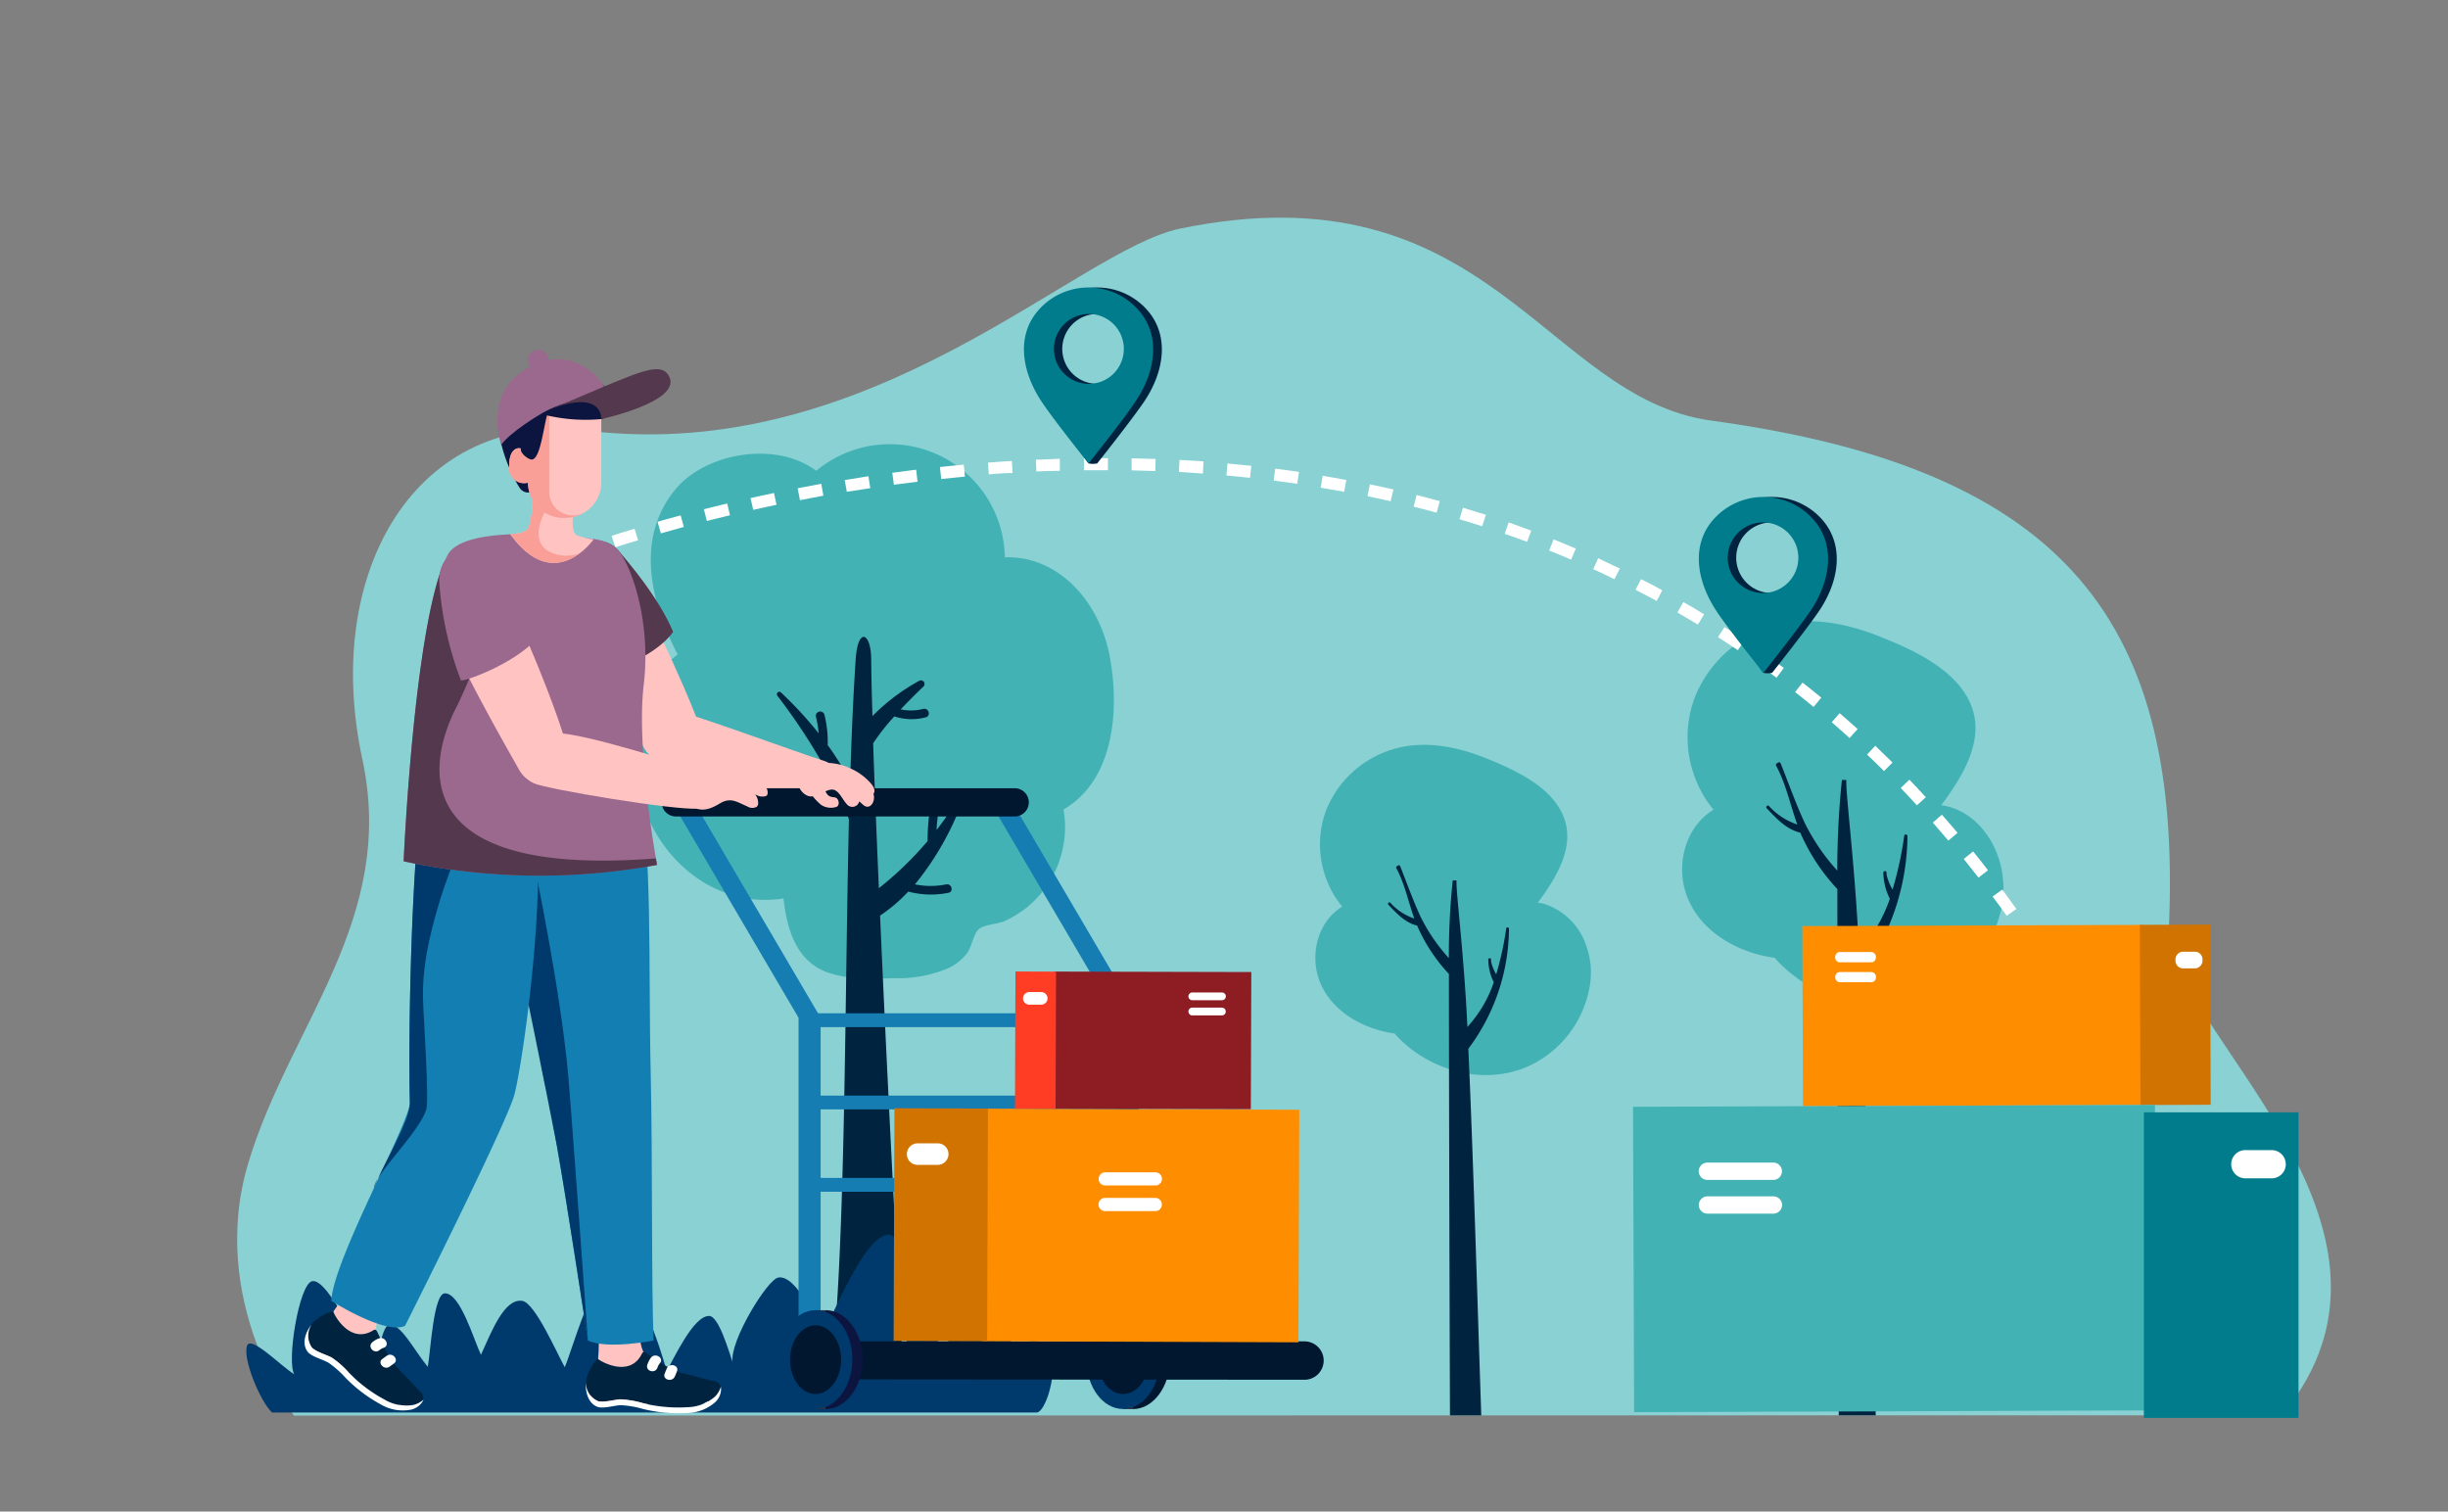 <svg xmlns="http://www.w3.org/2000/svg" xmlns:xlink="http://www.w3.org/1999/xlink" id="Layer_1" data-name="Layer 1" viewBox="0 0 346.78 214.11"><rect x="0" y="0" width="346.78" height="214.11" fill="#808080" stroke="none"/><defs><style>.cls-1{fill:none;}.cls-2{fill:#89d1d3;}.cls-3{clip-path:url(#clip-path);}.cls-4{fill:#43b2b5;}.cls-5{fill:#002440;}.cls-6{fill:#003a6c;}.cls-7{fill:#fff;}.cls-8{fill:#ffc4c2;}.cls-9{fill:#137eb2;}.cls-10{fill:#54384d;}.cls-11{fill:#9b698e;}.cls-12{fill:#f99f98;}.cls-13{fill:#0c1540;}.cls-14{fill:#00172f;}.cls-15{fill:#3b343f;}.cls-16{fill:#167db3;}.cls-17{fill:#ff8d00;}.cls-18{fill:#d17300;}.cls-19{fill:#8d1c23;}.cls-20{fill:#ff3c24;}.cls-21{fill:#007c8d;}</style><clipPath id="clip-path"><path class="cls-1" d="M41.64,200.51s-12.35-16.29-6.45-35.83,21-34.47,16.15-57.08C45.54,80.76,59.05,58.82,83.18,61c43.47,4,69.28-25.58,84-28.62,43.7-9,51.67,24,75.26,27.2,50.9,6.94,66.64,29.15,64.81,71.75-.59,14,38.38,42.08,16,69.14Z"></path></clipPath></defs><path class="cls-2" d="M41.64,200.51s-12.35-16.29-6.45-35.83,21-34.47,16.15-57.08C45.54,80.76,59.12,58.12,83.18,61c40.3,4.89,69.28-25.58,84-28.62,43.7-9,51.67,24,75.26,27.2,50.9,6.94,66.64,29.15,64.81,71.75-.59,14,38.38,42.08,16,69.14Z"></path><g class="cls-3"><path class="cls-4" d="M157.15,92.71c-1.47-7.39-7.09-14-14.81-13.77a16.29,16.29,0,0,0-26.71-12.25c-5.69-4.28-15.75-2.6-20.07,2.77A15.07,15.07,0,0,0,93.9,72C90.51,78.53,92.66,86.31,96,92.7a13.49,13.49,0,0,0-2.56,2.56c-4,5.15-4.3,13-2.23,19,2.87,8.41,10.92,14.42,19.78,13,.48,4.27,1.74,8.82,6.16,10.45,2.92,1.07,6.42.94,9.48.85a18.33,18.33,0,0,0,7.75-1.44A7.3,7.3,0,0,0,137,135c.54-.73.81-2.14,1.33-3a1.77,1.77,0,0,1,.37-.43c.79-.62,2.63-.67,3.62-1.11a15.33,15.33,0,0,0,3.16-1.94,14.67,14.67,0,0,0,5.18-13.85,11.65,11.65,0,0,0,1.1-.73C158,109.37,158.56,99.86,157.15,92.71Z"></path><path class="cls-5" d="M135.78,113a43.24,43.24,0,0,1-3.1,4.56c0-.59.08-1.18.14-1.76.09-.79-1.16-.79-1.24,0a31,31,0,0,0-.18,3.34,48.77,48.77,0,0,1-6.9,6.67c-.33-7.6-.61-14.67-.81-20.52a29.79,29.79,0,0,1,3-3.81,7.88,7.88,0,0,0,4.44.13c.78-.18.45-1.37-.33-1.2a6.93,6.93,0,0,1-3.2.07c1.13-1.21,2.27-2.33,3.2-3.22a.51.51,0,0,0-.58-.83,28.48,28.48,0,0,0-6.63,5c-.1-3.28-.16-6-.18-8,0-3.83-1.87-4.69-2.19-.1-.35,5.13-.6,11-.79,17.37a38.75,38.75,0,0,0-3.18-5.16,16,16,0,0,0-.46-4.3.62.62,0,0,0-1.2.33,14.15,14.15,0,0,1,.38,2.3,55.53,55.53,0,0,0-5.35-5.8.35.35,0,0,0-.51.47,82.31,82.31,0,0,1,7.3,11.24A17.6,17.6,0,0,1,113.7,108c-.68-.42-1.3.66-.63,1.08a18.89,18.89,0,0,0,5.09,2.16,48.55,48.55,0,0,1,2.1,4.81c-.66,28.17-.44,63.19-2.83,81.12h10.86c-.27.81-2.26-36.56-3.62-67.48a22.82,22.82,0,0,0,4-3.4,12.42,12.42,0,0,0,5.69.17c.78-.15.45-1.35-.33-1.19a11.14,11.14,0,0,1-4.42,0,41,41,0,0,0,6.78-11.95A.37.37,0,0,0,135.78,113Z"></path><path class="cls-4" d="M225.33,136.77a11.69,11.69,0,0,0-.54-2.56,9.29,9.29,0,0,0-6-6.16,6.6,6.6,0,0,0-.77-.17l-.19,0,0,0c2.63-3.56,5.59-8.19,3.46-12.66-1.23-2.62-3.77-4.46-6.45-5.86-.86-.46-1.73-.86-2.59-1.23-.57-.25-1.13-.48-1.68-.7-4.54-1.85-9.72-2.77-14.42-.89a14.69,14.69,0,0,0-8.36,8.42,13.78,13.78,0,0,0-.1,9,13.63,13.63,0,0,0,2.44,4.45l-.12.09c-3.31,2.1-4.44,6.59-3.17,10.22,1.55,4.43,6.15,7,10.59,7.66a.19.19,0,0,0,.15,0,.27.27,0,0,0,.05.11c4.65,5.14,12.56,7.45,19,4.48a15.28,15.28,0,0,0,8.57-11.28A11.57,11.57,0,0,0,225.33,136.77Z"></path><path class="cls-5" d="M208,148.56a28.63,28.63,0,0,0,5.76-17c0-.22-.36-.28-.39-.05a44.08,44.08,0,0,1-1.42,6.5,6.43,6.43,0,0,1-.73-1.8.14.14,0,0,1,0-.06,1.1,1.1,0,0,1,0-.18.2.2,0,1,0-.39,0,7.23,7.23,0,0,0,.78,3.16,17.92,17.92,0,0,1-3.64,6.22l-.1.11c-.48-10.38-1.64-19.13-1.54-20.75,0,0-.33,0-.48,0h-.06a105.05,105.05,0,0,0-.55,11,25.34,25.34,0,0,1-4-5.85c-1.08-2.34-1.95-4.79-2.9-7.19a.21.21,0,0,0-.37,0,.2.2,0,0,0-.17.3c1.2,2.24,1.69,4.76,2.55,7.14a8,8,0,0,1-3.39-2.23.17.17,0,0,0-.27,0,.19.19,0,0,0,0,.29c1.17,1.22,2.35,2.53,4.06,2.94a2.72,2.72,0,0,0,.11.25,23.76,23.76,0,0,0,4.39,6.6c0,16.39.14,62.59.17,66.56H210c-.19-2.66-1.25-40.44-2-55.93C208,148.57,208,148.57,208,148.56Z"></path><path class="cls-4" d="M283.73,124.48a12.66,12.66,0,0,0-.63-3c-1.12-3.32-3.61-6.27-7-7.19-.3-.08-.6-.15-.9-.2l-.23,0s0,0,0,0c3.07-4.15,6.52-9.55,4-14.77-1.44-3-4.4-5.2-7.53-6.84-1-.53-2-1-3-1.43l-2-.82c-5.31-2.16-11.35-3.23-16.84-1A17.17,17.17,0,0,0,240,99a16.05,16.05,0,0,0-.12,10.49,15.75,15.75,0,0,0,2.85,5.2l-.15.1c-3.86,2.45-5.18,7.69-3.69,11.92,1.81,5.17,7.17,8.2,12.35,8.94a.27.27,0,0,0,.18,0,.23.23,0,0,0,.06.12c5.42,6,14.66,8.7,22.2,5.23a17.81,17.81,0,0,0,10-13.16A13.42,13.42,0,0,0,283.73,124.48Z"></path><path class="cls-5" d="M263.49,138.24a33.45,33.45,0,0,0,6.72-19.8c0-.26-.41-.33-.46-.07A50.86,50.86,0,0,1,268.1,126a7.24,7.24,0,0,1-.85-2.1l0-.07c0-.07,0-.14,0-.21a.23.23,0,0,0-.46,0,8.6,8.6,0,0,0,.92,3.69,21,21,0,0,1-4.25,7.26l-.11.12c-.56-12.11-1.92-22.32-1.8-24.21,0,0-.39,0-.56,0h-.07a121.73,121.73,0,0,0-.65,12.84,29.35,29.35,0,0,1-4.65-6.83c-1.26-2.73-2.27-5.59-3.38-8.39a.25.25,0,0,0-.44,0,.24.24,0,0,0-.2.35c1.41,2.62,2,5.56,3,8.34a9.47,9.47,0,0,1-4-2.61.2.2,0,0,0-.31,0,.22.22,0,0,0,0,.34c1.37,1.43,2.74,2.95,4.74,3.43l.13.3a28,28,0,0,0,5.12,7.69c0,19.13.17,73,.21,77.68h5.36c-.22-3.11-1.46-47.19-2.32-65.27Z"></path></g><path class="cls-6" d="M38.53,200.08H146.89c2-.23,5.38-14.64-4.25-8.71,2-3-.31-8.91-1.74-9.53-3.24-1.41-6.12,8.59-8.15,10.74-.19-.9.75-6.18-.27-6.3-2.38-.29-4.87,5.69-6.45,7.26,1-3.51,2.88-18.66-.1-18.66-3.42,0-8,11.46-9.81,15.15-.05-2.77-3.35-9.51-5.87-9.07-1.55.27-6.9,9-6.47,11.94-.49-1.24-1.92-6.52-3.34-6.5-2.23,0-4.94,6-6,7.78-.81-3-4.37-14.29-7.9-14.29-2.34,0-5.59,11.66-6.54,13.77-1.16-2.1-4.21-9.09-6-9.39-2.56-.43-4.37,4.37-5.87,7.63-1-2.06-2.92-8.77-5.12-8.7-1.6.05-2,8.07-2.41,10.41-1.93-2.32-4.05-6.57-5.64-5.88-.86.38-1.91,5.45-1.4,7.4-1.82-2.27-7-14.35-9.39-13.64-1.84.56-3.58,11.42-2.48,13.17-1.73-1-6.07-5.5-6.67-4.09C34.29,192.28,36.8,198.42,38.53,200.08Z"></path><path class="cls-7" d="M82.41,79.18l-.61-1.59s.56-.22,1.62-.59L84,78.6Z"></path><path class="cls-7" d="M288.06,135.29c-.62-.95-1.24-1.88-1.87-2.81l1.41-1c.64.93,1.27,1.88,1.89,2.83Zm-3.79-5.57c-.66-.92-1.32-1.83-2-2.72l1.37-1c.67.9,1.34,1.82,2,2.75Zm-4-5.41c-.69-.89-1.39-1.77-2.09-2.64l1.33-1.07c.71.87,1.41,1.76,2.11,2.67ZM276,119.07c-.73-.86-1.46-1.71-2.2-2.55l1.28-1.12c.75.84,1.49,1.7,2.22,2.57Zm-4.45-5c-.76-.83-1.53-1.65-2.3-2.45l1.23-1.18c.78.81,1.56,1.64,2.33,2.48Zm-4.66-4.85c-.8-.79-1.6-1.58-2.41-2.34l1.17-1.24c.82.78,1.63,1.57,2.44,2.37ZM262,104.54c-.83-.76-1.67-1.5-2.52-2.23l1.12-1.29c.85.73,1.7,1.49,2.55,2.25Zm-5.09-4.4c-.87-.72-1.74-1.42-2.62-2.11l1.06-1.34c.88.69,1.77,1.4,2.65,2.13ZM251.66,96c-.9-.67-1.81-1.33-2.72-2l1-1.39c.92.65,1.84,1.32,2.75,2Zm-5.48-3.9c-.93-.63-1.87-1.24-2.81-1.85l.92-1.43c1,.61,1.9,1.23,2.85,1.87Zm-5.66-3.63c-1-.58-1.93-1.15-2.9-1.71l.85-1.48c1,.57,2,1.14,2.93,1.74Zm-5.83-3.35c-1-.53-2-1.06-3-1.57l.78-1.52c1,.52,2,1,3,1.59Zm-6-3.07c-1-.49-2-1-3-1.42l.71-1.56c1,.47,2,1,3.08,1.45Zm-6.13-2.78c-1-.44-2.07-.87-3.11-1.28l.63-1.59c1,.42,2.1.85,3.15,1.3ZM87.17,77.52l-.53-1.62c1-.31,2-.65,3.25-1l.5,1.63C89.19,76.87,88.12,77.22,87.17,77.52Zm129.15-.77c-1-.39-2.11-.77-3.16-1.13l.56-1.62c1.06.38,2.13.76,3.2,1.16Zm-122.7-1.2-.47-1.64c1-.3,2.12-.6,3.27-.91l.45,1.64Zm116.34-1c-1.07-.35-2.14-.68-3.21-1l.49-1.63c1.08.32,2.16.65,3.25,1Zm-109.83-.76-.42-1.66,3.3-.81.4,1.66Zm103.38-1.17c-1.08-.3-2.17-.58-3.25-.85l.41-1.66c1.1.28,2.2.57,3.29.87Zm-96.81-.4-.38-1.67,3.32-.72L110,71.5ZM197,71c-1.09-.25-2.19-.49-3.29-.72l.35-1.67q1.67.34,3.33.72Zm-83.68-.15L113,69.16l3.34-.63.3,1.68Zm6.64-1.19L119.66,68c1.11-.19,2.22-.37,3.36-.54l.26,1.69Zm70.45,0c-1.11-.2-2.21-.4-3.32-.58l.28-1.68c1.12.18,2.24.38,3.35.59Zm-63.78-1-.23-1.69,3.38-.44.2,1.7Zm57.14-.13c-1.12-.16-2.23-.32-3.34-.46l.21-1.69c1.12.14,2.25.29,3.37.46Zm-50.44-.68-.18-1.7,3.38-.34.16,1.7Zm43.75-.17-3.35-.33.15-1.7,3.38.33Zm-37-.45-.13-1.7q1.68-.14,3.39-.24l.1,1.71C142.26,67,141.14,67.11,140,67.2Zm30.32-.15L167,66.84l.09-1.7,3.4.21Zm-23.59-.27-.07-1.7c1.12,0,2.25-.1,3.39-.13l0,1.71C149,66.69,147.88,66.73,146.76,66.78Zm16.85-.09-3.36-.09,0-1.71,3.4.09Zm-10.11-.11,0-1.71,2.92,0h.48v1.71h-.47Z"></path><path class="cls-7" d="M290.79,139.59l-.89-1.45,1.44-.9.91,1.46Z"></path><path class="cls-8" d="M84.8,187.48l5.81.22c-.31,4.76,2.09,7,7,7.36,2.86.22,2.69,3.75,2.69,3.75L84.43,199s-1.93-1.62,0-5.21C85,192.93,84.8,187.48,84.8,187.48Z"></path><path class="cls-5" d="M83,195.69v0a2.88,2.88,0,0,0,1.66,2.75c.78.28,2.45-.22,3.25-.24a13.67,13.67,0,0,1,3.16.54,21.09,21.09,0,0,0,6.28.56,6.15,6.15,0,0,0,3.94-1.53,3.36,3.36,0,0,0,.8-1.37,1.14,1.14,0,0,0-.13-.3,1.39,1.39,0,0,0-1-.51c-1.06-.22-2.56-.69-3.62-.93-2.55-.56-3.68-1.67-5.89-3.05-.15-.09-.38-.12-.48.06-1.66,3.55-5.81,1.24-6.3.79A6.07,6.07,0,0,0,83,195.69Z"></path><path class="cls-7" d="M84.68,199.29c.77.27,2.45-.23,3.24-.25a13.66,13.66,0,0,1,3.17.54,21.4,21.4,0,0,0,6.28.57,6.2,6.2,0,0,0,3.94-1.53,2.53,2.53,0,0,0,.81-2.19,3.36,3.36,0,0,1-.8,1.37,6.15,6.15,0,0,1-3.94,1.53,21.09,21.09,0,0,1-6.28-.56,13.67,13.67,0,0,0-3.16-.54c-.8,0-2.47.52-3.25.24A2.88,2.88,0,0,1,83,195.72C82.87,197.22,83.37,198.84,84.68,199.29Z"></path><path class="cls-7" d="M91.7,193.31a3.6,3.6,0,0,1,.51-1c.59-.74,1.88,0,1.28.78a1.94,1.94,0,0,0-.35.61C92.84,194.64,91.4,194.23,91.7,193.31Z"></path><path class="cls-7" d="M94.16,194.55c.1-.23.2-.47.29-.7.37-.87,1.81-.47,1.44.42-.1.23-.2.47-.29.7C95.23,195.84,93.79,195.44,94.16,194.55Z"></path><path class="cls-8" d="M49.94,181.53l4.82,3.25c-2.77,3.89-1.9,7,2.05,9.92,2.31,1.7.31,4.6.31,4.6l-13.57-8.14s-.79-2.4,2.78-4.41C47.2,186.25,49.94,181.53,49.94,181.53Z"></path><path class="cls-5" d="M44.11,187.59l0,0a2.92,2.92,0,0,0,0,3.22c.51.64,2.2,1.1,2.89,1.5a13.07,13.07,0,0,1,2.4,2.12,20.28,20.28,0,0,0,5,3.78,6,6,0,0,0,4.16.77,3.41,3.41,0,0,0,1.4-.74.85.85,0,0,0,0-.32,1.41,1.41,0,0,0-.56-.95c-.79-.75-1.81-1.94-2.59-2.7-1.87-1.82-2.25-3.35-3.4-5.68-.08-.16-.27-.31-.44-.21-3.29,2.14-5.6-2-5.77-2.65A6,6,0,0,0,44.11,187.59Z"></path><path class="cls-7" d="M43.62,191.52c.52.63,2.21,1.09,2.89,1.49a13.88,13.88,0,0,1,2.41,2.12,20.7,20.7,0,0,0,5,3.79,6.14,6.14,0,0,0,4.16.78A2.57,2.57,0,0,0,60,198.26a3.41,3.41,0,0,1-1.4.74,6,6,0,0,1-4.16-.77,20.28,20.28,0,0,1-5-3.78,13.07,13.07,0,0,0-2.4-2.12c-.69-.4-2.38-.86-2.89-1.5a2.92,2.92,0,0,1,0-3.22C43.17,188.8,42.74,190.45,43.62,191.52Z"></path><path class="cls-7" d="M52.74,190.13a3.06,3.06,0,0,1,.94-.55c.89-.33,1.59,1,.68,1.33a1.88,1.88,0,0,0-.62.34C53,191.86,52,190.75,52.74,190.13Z"></path><path class="cls-7" d="M54.18,192.48l.61-.44c.78-.56,1.79.55,1,1.11l-.61.44C54.4,194.14,53.39,193,54.18,192.48Z"></path><path class="cls-8" d="M93.37,107.93c3.52,1.85,18,4.23,20.7,4.73,3.27.61,5.92-3.9,2.63-4.9s-20.88-7.52-22.85-7.6C90.31,100,89,105.63,93.37,107.93Z"></path><path class="cls-9" d="M90.3,110.21c2.19,9.31,1.52,26.73,1.88,41.92.28,12.1.08,30.21.41,37.75,0,0-6.54,1.31-9.31,0,0,0-4.76-31.33-5.93-35.63s-5-31.79-1.94-43.52S89.44,106.55,90.3,110.21Z"></path><path class="cls-6" d="M75.69,122.5s3.69,17.57,4.79,29.67c.44,4.86,2.8,37.68,2.8,37.68S80,168.24,78.91,162.41c-1.56-8.19-6-29.69-6-29.69Z"></path><path class="cls-9" d="M46.93,184.26s7.68,4.88,10.45,3.54c0,0,14.3-28.42,15.48-32.72s5.35-32.65,2.28-44.38-14-4.15-14.89-.49a44.18,44.18,0,0,0-.86,5.64c-1.14,11.33-1.56,30.17-1.33,40.3C58.12,158.92,47.19,178.45,46.93,184.26Z"></path><path class="cls-6" d="M58.06,156.15c.06,2.77-4.14,9.38-5.09,12.15.06-2,7.3-8.76,7.5-11.66.2-2.73-.44-12-.53-14.75-.2-5,1-9.75,2.44-14.56a97.89,97.89,0,0,1,5.49-13.48c-.11-1.37-3-1-3.87-1.07a8.66,8.66,0,0,0-2.1,0,3.39,3.39,0,0,0-2,2c-.19.34-.37.69-.54,1.06C58.25,127.18,57.83,146,58.06,156.15Z"></path><path class="cls-8" d="M80.87,85.62c.74,4.07,9.38,18.28,10.95,21,1.89,3.25,8.34,2.16,8-1.27-.28-3-8.82-21.18-10.25-23C87,79.07,79.93,80.54,80.87,85.62Z"></path><path class="cls-10" d="M84.25,95.77A48.69,48.69,0,0,1,79.5,82.41c-1-5.3,5.53-7.61,8.19-4.33.66.82,5.5,6.24,7.66,11.42C92.69,93.31,85.1,95.73,84.25,95.77Z"></path><path class="cls-11" d="M82.13,76.25s3.45-.29,5.28,1.55S92.3,87.71,91.19,97s1.88,25.5,1.88,25.5A91.93,91.93,0,0,1,57.18,122s1.48-34.16,6.21-43.35c1.5-2.92,8.52-2.92,9.59-3S82.13,76.25,82.13,76.25Z"></path><path class="cls-10" d="M71,81.41l-8.1-1.79C58.57,90,57.18,122,57.18,122a91.93,91.93,0,0,0,35.89.52s-.06-.33-.16-.93c-35.26,2.76-32.35-13.33-28.34-21.25C68.66,92.23,71,81.41,71,81.41Z"></path><path class="cls-8" d="M81.27,72.18s-.55,3.22.46,3.64a9.69,9.69,0,0,0,2.36.57s-5.52,8-11.81-.74c0,0,1.88,0,2.46-.73s.94-4.5.65-7Z"></path><path class="cls-12" d="M74.74,74.92c.58-.76.94-4.5.65-7l3.35,2.42a9.24,9.24,0,0,0-1.64,2.36c-.87,1.64-1.36,4,.34,5.22a5.29,5.29,0,0,0,4.67.45C80,80,76.27,81.19,72.28,75.65,72.28,75.65,74.16,75.68,74.74,74.92Z"></path><path class="cls-8" d="M63,87.81c.66,4.08,9,18.47,10.52,21.2,1.83,3.29,6.77,2.77,7.2-.66.37-2.91-7.54-21.8-8.94-23.64C69.24,81.39,62.14,82.7,63,87.81Z"></path><path class="cls-11" d="M65.3,96.39a48.47,48.47,0,0,1-3.07-13.84c-.34-5.39,6.43-6.88,8.66-3.3A46.29,46.29,0,0,1,76,90.49C72.93,93.94,66.15,96.45,65.3,96.39Z"></path><path class="cls-13" d="M73.64,69.14a1.46,1.46,0,0,0,1.62.57c.62-.25.29-1.22.07-1.65-.3-.58-.17-7-.2-7-.2-.1,1.32-8.36-1.48-7C67.89,56.69,71.61,66.08,73.64,69.14Z"></path><path class="cls-8" d="M85.18,58.84v9.72A5,5,0,0,1,80,73.32h0a5,5,0,0,1-5.19-4.76v-.22A2.13,2.13,0,0,1,72.13,66c0-2.92,1.68-2.51,1.68-2.51V58.84Z"></path><path class="cls-12" d="M73.81,63.5V57.57h4s0,2.13,0,2.16V69.82A3.35,3.35,0,0,0,81.32,73a3.27,3.27,0,0,0,1.5-.42,5.48,5.48,0,0,1-2.83.78,5,5,0,0,1-5.19-4.76v-.22A2.13,2.13,0,0,1,72.13,66C72.13,63.09,73.81,63.5,73.81,63.5Z"></path><path class="cls-13" d="M73.81,63.5c-.22.65,1,1.59,1.51,1.59,1.16,0,1.62-4.15,2.16-6.25a24.24,24.24,0,0,0,7.7.52c1.89-.45,1.73-3.29.45-4.63-3.12-3.27-10.56-3.69-12-.76v0C70.88,54.83,70.94,63,73.81,63.5Z"></path><path class="cls-11" d="M77.38,58.21C76.11,58.86,72.22,61.3,71,63c0,0-3-8.37,5.22-11.58,5.66-2.22,10.22,2.85,10.32,6.16C86.58,57.57,83.23,55.21,77.38,58.21Z"></path><path class="cls-10" d="M77.38,58.21S82.7,56,85.63,54.73c5.66-2.35,8.33-3.44,9.23-1.25,1.44,3.48-9.68,5.88-9.68,5.88S85.46,54.84,77.38,58.21Z"></path><path class="cls-11" d="M77.67,51.25a1.45,1.45,0,0,0-2.83-.62,1.45,1.45,0,1,0,2.83.62Z"></path><path class="cls-14" d="M160.53,192.59l-5.21-.19c.09-3.78,2.42-6.82,5.23-6.81s5.19,3.18,5.18,7-2.37,7-5.22,7-5.2-3.17-5.19-7Z"></path><polygon class="cls-15" points="159.09 199.59 160.5 199.59 160.5 185.59 159.13 185.59 159.09 199.59"></polygon><path class="cls-6" d="M153.91,192.58c0-3.87,2.35-7,5.22-7s5.2,3.15,5.19,7-2.35,7-5.23,7S153.9,196.44,153.91,192.58Z"></path><path class="cls-14" d="M155.5,192.58c0-2.68,1.63-4.86,3.63-4.85s3.61,2.19,3.6,4.87-1.63,4.86-3.63,4.86S155.49,195.27,155.5,192.58Z"></path><polygon class="cls-16" points="98.82 114.49 95.69 114.49 113.12 144.16 113.12 188.03 116.25 188.03 116.25 144.16 98.82 114.49"></polygon><polygon class="cls-16" points="143.89 114.49 140.77 114.49 158.2 144.16 158.2 190.87 161.32 190.87 161.32 144.16 143.89 114.49"></polygon><rect class="cls-16" x="136.75" y="134.15" width="1.95" height="44.04" transform="translate(293.9 18.44) rotate(90)"></rect><rect class="cls-16" x="136.75" y="145.81" width="1.96" height="44.04" transform="translate(305.56 30.1) rotate(90)"></rect><rect class="cls-16" x="136.75" y="122.49" width="1.96" height="44.04" transform="translate(282.25 6.78) rotate(90)"></rect><path class="cls-14" d="M120.56,195.39V190h64.23a2.72,2.72,0,0,1,2.72,2.72h0a2.72,2.72,0,0,1-2.72,2.72Z"></path><path class="cls-13" d="M117,192.59l-5.2-.19c.08-3.78,2.42-6.82,5.22-6.81s5.2,3.18,5.19,7-2.37,7-5.23,7-5.2-3.17-5.18-7Z"></path><polygon class="cls-15" points="115.52 199.59 116.93 199.59 116.93 185.59 115.56 185.59 115.52 199.59"></polygon><path class="cls-6" d="M110.33,192.58c0-3.87,2.35-7,5.23-7s5.2,3.15,5.18,7-2.35,7-5.22,7S110.32,196.44,110.33,192.58Z"></path><path class="cls-14" d="M111.92,192.58c0-2.68,1.64-4.86,3.63-4.85s3.61,2.19,3.6,4.87-1.63,4.86-3.63,4.86S111.91,195.27,111.92,192.58Z"></path><path class="cls-14" d="M93.74,113.65h0a2,2,0,0,1,2-2h48a2,2,0,0,1,2,2h0a2,2,0,0,1-2,2h-48A2,2,0,0,1,93.74,113.65Z"></path><rect class="cls-17" x="145.17" y="151.22" width="32.94" height="44.74" transform="translate(-12.53 334.62) rotate(-89.8)"></rect><rect class="cls-18" x="126.63" y="157.02" width="13.25" height="32.95" transform="translate(265.92 347.44) rotate(-179.8)"></rect><path class="cls-7" d="M130,165h2.83a1.52,1.52,0,0,0,1.53-1.52h0a1.52,1.52,0,0,0-1.51-1.53H130a1.52,1.52,0,0,0-1.53,1.52h0A1.51,1.51,0,0,0,130,165Z"></path><path class="cls-7" d="M156.55,167.92l7.12,0a.93.93,0,0,0,.93-.93h0a.92.92,0,0,0-.92-.93l-7.12,0a.93.93,0,0,0-.93.93h0A.93.93,0,0,0,156.55,167.92Z"></path><path class="cls-7" d="M156.54,171.55l7.12,0a.93.93,0,0,0,.93-.93h0a.94.94,0,0,0-.93-.94l-7.11,0a.93.93,0,0,0-.94.93h0A.93.93,0,0,0,156.54,171.55Z"></path><polygon class="cls-19" points="149.34 137.62 149.27 157.04 177.19 157.11 177.26 137.69 149.34 137.62"></polygon><rect class="cls-20" x="143.83" y="137.61" width="5.75" height="19.43" transform="translate(292.88 295.17) rotate(-179.8)"></rect><path class="cls-7" d="M145.81,142.31h1.68a.89.89,0,0,0,.9-.89h0a.9.9,0,0,0-.9-.9h-1.67a.9.9,0,0,0-.9.9h0A.9.9,0,0,0,145.81,142.31Z"></path><path class="cls-7" d="M168.9,141.68l4.2,0a.55.55,0,0,0,.55-.55h0a.55.55,0,0,0-.55-.55l-4.2,0a.55.55,0,0,0-.55.55h0A.55.55,0,0,0,168.9,141.68Z"></path><path class="cls-7" d="M168.89,143.83h4.2a.55.55,0,0,0,.55-.55h0a.55.55,0,0,0-.55-.55H168.9a.54.54,0,0,0-.55.55h0A.55.55,0,0,0,168.89,143.83Z"></path><path class="cls-8" d="M113.55,110.37c.08,0,1-1.92,2.38-2.22a7.78,7.78,0,0,1,4.5.68,8.13,8.13,0,0,1,2.95,2.16c.7.8.49,1.32.35,1.45.35,1.07-.49,2.4-1.45,1.57l-.56-.5a1,1,0,0,1-1.76.4c-.56-.58-1-1.69-1.73-2s-1.68.49-2.87.79C114.11,113.34,112.3,111.06,113.55,110.37Z"></path><path class="cls-8" d="M116.31,114a8.19,8.19,0,0,1-1.93-2.34c-.13-.34.8-.49,1-.67a.55.55,0,0,1,1.06,0,7.48,7.48,0,0,0,.66,1.4c.34.5.67.49,1.16.56.64.1.78,1.29.1,1.38A2.51,2.51,0,0,1,116.31,114Z"></path><path class="cls-8" d="M78.82,103.84c4,0,17.9,4.53,20.55,5.34,3.19,1,1.56,5.2-.61,5.36-3.3.24-21.31-2.75-23.09-3.58C72.46,109.46,73.85,103.86,78.82,103.84Z"></path><path class="cls-8" d="M108.42,111.41l.07,0a.4.4,0,0,0,.25-.35,1.17,1.17,0,0,0-.13-.7h0a4.45,4.45,0,0,0-1.92-1.67,5.72,5.72,0,0,0-3.91-.82,12.49,12.49,0,0,0-5.67,2.29s.14,3.58.44,3.8c1.58,1.14,2.87.79,4.42-.15s2.43-.19,3.86.4a1.33,1.33,0,0,0,1.33.09.6.6,0,0,0,.24-.48,2,2,0,0,0-.42-1.29l.18.08a1.69,1.69,0,0,0,1.33.15.42.42,0,0,0,.25-.36A1.28,1.28,0,0,0,108.42,111.41Z"></path><rect class="cls-17" x="255.36" y="131.09" width="48.27" height="25.51" transform="translate(-0.5 0.98) rotate(-0.2)"></rect><rect class="cls-18" x="303.16" y="131" width="9.95" height="25.52" transform="translate(-0.49 1.06) rotate(-0.2)"></rect><path class="cls-7" d="M311,137.17h-1.82a1.09,1.09,0,0,1-1-1.17h0a1.09,1.09,0,0,1,1-1.19h1.82a1.08,1.08,0,0,1,1,1.17h0A1.11,1.11,0,0,1,311,137.17Z"></path><path class="cls-7" d="M265.14,136.31l-4.56,0a.67.67,0,0,1-.6-.72h0a.67.67,0,0,1,.59-.73h4.56a.67.67,0,0,1,.6.72h0A.67.67,0,0,1,265.14,136.31Z"></path><path class="cls-7" d="M265.15,139.13h-4.56a.67.67,0,0,1-.6-.72h0a.66.66,0,0,1,.59-.72l4.56,0a.67.67,0,0,1,.6.72h0A.67.67,0,0,1,265.15,139.13Z"></path><rect class="cls-4" x="231.42" y="156.63" width="73.93" height="43.26" transform="translate(-0.63 0.95) rotate(-0.2)"></rect><rect class="cls-21" x="304.33" y="156.45" width="21.9" height="43.28" transform="matrix(1, 0, 0, 1, -0.63, 1.11)"></rect><path class="cls-7" d="M321.8,166.91h-3.73a2,2,0,0,1-2-2h0a2,2,0,0,1,2-2l3.73,0a2,2,0,0,1,2,2h0A2,2,0,0,1,321.8,166.91Z"></path><path class="cls-7" d="M251.21,167.13l-9.34,0a1.22,1.22,0,0,1-1.23-1.22h0a1.22,1.22,0,0,1,1.22-1.23l9.34,0a1.22,1.22,0,0,1,1.23,1.22h0A1.22,1.22,0,0,1,251.21,167.13Z"></path><path class="cls-7" d="M251.23,171.91l-9.35,0a1.23,1.23,0,0,1-1.23-1.22h0a1.23,1.23,0,0,1,1.22-1.23l9.35,0a1.23,1.23,0,0,1,1.23,1.22h0A1.24,1.24,0,0,1,251.23,171.91Z"></path><path class="cls-5" d="M162.11,43.49h0a9.45,9.45,0,0,0-13.36,0c-3.69,3.68-2.86,9,0,13.35,1.42,2.15,4.2,7.23,5.45,8.8a2.9,2.9,0,0,0,1.23,0s4.95-6.23,6.68-8.8C165,52.52,165.8,47.17,162.11,43.49Zm-6.68,10.88a4.95,4.95,0,1,1,4.95-4.95A5,5,0,0,1,155.43,54.37Z"></path><path class="cls-21" d="M160.87,43.49h0a9.43,9.43,0,0,0-13.35,0c-3.69,3.68-2.87,9,0,13.35,1.73,2.63,6.68,8.8,6.68,8.8s5-6.23,6.67-8.8C163.79,52.52,164.56,47.17,160.87,43.49ZM154.2,54.37a4.95,4.95,0,1,1,5-4.95A4.95,4.95,0,0,1,154.2,54.37Z"></path><path class="cls-5" d="M257.71,73.16h0a9.45,9.45,0,0,0-13.36,0c-3.68,3.68-2.86,9,0,13.35,1.42,2.15,4.2,7.23,5.45,8.8a3.11,3.11,0,0,0,1.23,0s4.95-6.24,6.68-8.8C260.62,82.19,261.4,76.84,257.71,73.16ZM251,84a5,5,0,1,1,4.95-5A5,5,0,0,1,251,84Z"></path><path class="cls-21" d="M256.48,73.16h0a9.45,9.45,0,0,0-13.36,0c-3.69,3.68-2.86,9,0,13.35,1.73,2.63,6.68,8.8,6.68,8.8s4.95-6.24,6.68-8.8C259.39,82.19,260.17,76.84,256.48,73.16ZM249.8,84a5,5,0,1,1,4.95-5A5,5,0,0,1,249.8,84Z"></path></svg>